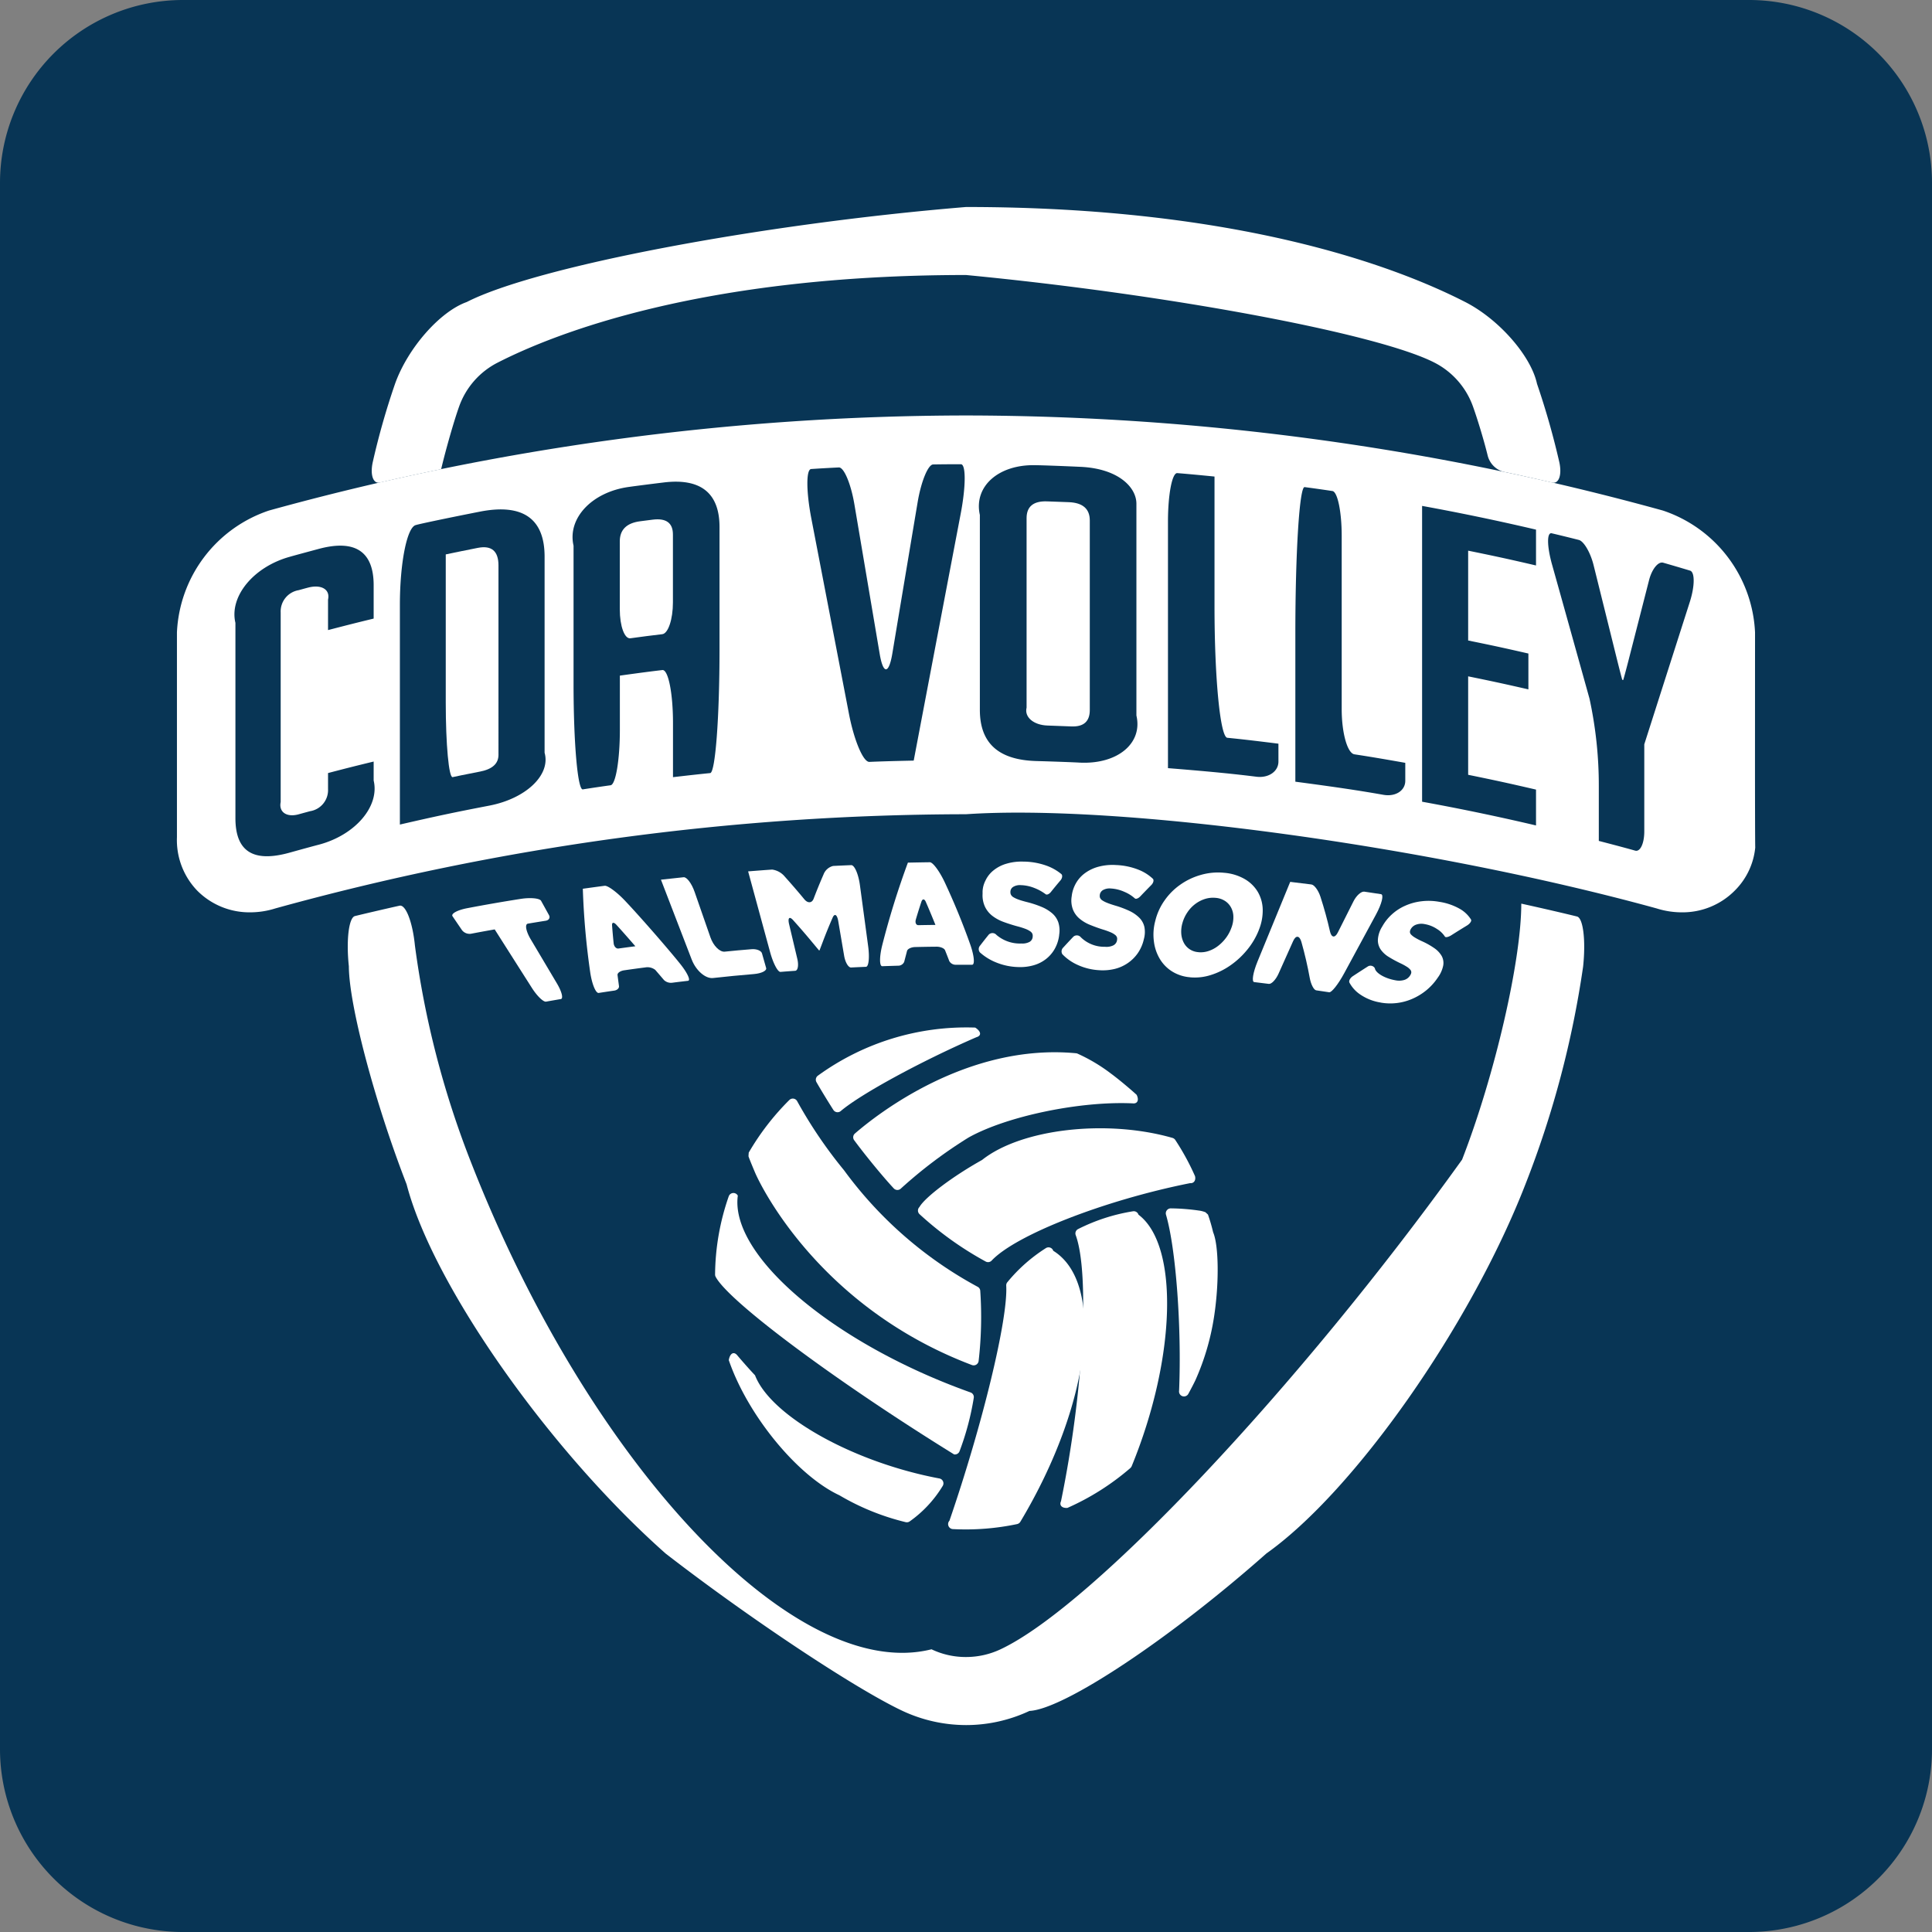 <svg xmlns="http://www.w3.org/2000/svg" xmlns:xlink="http://www.w3.org/1999/xlink" width="200" height="200" viewBox="0 0 200 200">
  <rect x="0" y="0" width="200" height="200" fill="#808080" stroke="none"/>
  <defs>
    <clipPath id="clip-path">
      <path id="Tracciato_306" data-name="Tracciato 306" d="M0,73.26H200v-200H0Z" transform="translate(0 126.74)" fill="none"/>
    </clipPath>
  </defs>
  <g id="cda_volley" transform="translate(0 126.74)">
    <g id="Raggruppa_402" data-name="Raggruppa 402" transform="translate(0 -126.74)" clip-path="url(#clip-path)">
      <g id="Raggruppa_376" data-name="Raggruppa 376" transform="translate(0 0)">
        <path id="Tracciato_280" data-name="Tracciato 280" d="M6.936,0A18.937,18.937,0,0,0-12,18.936V181.064A18.936,18.936,0,0,0,6.936,200H169.064A18.935,18.935,0,0,0,188,181.064V18.936A18.936,18.936,0,0,0,169.064,0Z" transform="translate(12)" fill="#083555"/>
      </g>
      <g id="Raggruppa_377" data-name="Raggruppa 377" transform="translate(95.027 116.799)">
        <path id="Tracciato_281" data-name="Tracciato 281" d="M9.758.444A25.639,25.639,0,0,1,11.8,4.189c.106.437-.123.761-.513.723C2.449,6.672-6.746,10.261-9.251,12.926a.511.511,0,0,1-.608.106,34.481,34.481,0,0,1-6.858-4.906.511.511,0,0,1-.014-.739c.578-1.019,3.481-3.2,6.486-4.876C-6.2-.71,2.629-1.732,9.465.228a.532.532,0,0,1,.294.216" transform="translate(16.882 0.768)" fill="#fff"/>
      </g>
      <g id="Raggruppa_378" data-name="Raggruppa 378" transform="translate(88.327 108.929)">
        <path id="Tracciato_282" data-name="Tracciato 282" d="M8.447.038a.5.5,0,0,1,.188.054,17.68,17.68,0,0,1,3.442,2.058c.721.529,1.9,1.509,2.646,2.189.271.544.093.942-.4.887C8.866,4.971,1.249,6.558-2.69,8.771a47.874,47.874,0,0,0-6.989,5.271.514.514,0,0,1-.74-.016c-1.1-1.177-2.937-3.412-4.1-4.99a.511.511,0,0,1,.079-.688C-12.159,6.372-2.8-1.021,8.447.038" transform="translate(14.613 0.065)" fill="#fff"/>
      </g>
      <g id="Raggruppa_379" data-name="Raggruppa 379" transform="translate(84.453 106.359)">
        <path id="Tracciato_283" data-name="Tracciato 283" d="M6.032.005l.032,0c.622.4.675.844.118,1-5.714,2.478-12,5.9-14.035,7.641a.514.514,0,0,1-.765-.114c-.638-1-1.42-2.29-1.75-2.877a.513.513,0,0,1,.142-.668A26.155,26.155,0,0,1,6.032.005" transform="translate(10.436 0.01)" fill="#fff"/>
      </g>
      <g id="Raggruppa_380" data-name="Raggruppa 380" transform="translate(77.485 113.73)">
        <path id="Tracciato_284" data-name="Tracciato 284" d="M.009,2.046A26.293,26.293,0,0,1,4.214-3.4a.513.513,0,0,1,.8.109,47.113,47.113,0,0,0,4.86,7.166A41.6,41.6,0,0,0,23.69,15.93a.506.506,0,0,1,.286.432,39.869,39.869,0,0,1-.167,7.237.516.516,0,0,1-.694.44C7.5,18.134,1.345,5.717.662,4.112c-.377-.887-.68-1.643-.677-1.687,0-.08.013-.216.024-.379" transform="translate(0.015 3.54)" fill="#fff"/>
      </g>
      <g id="Raggruppa_381" data-name="Raggruppa 381" transform="translate(74.008 123.498)">
        <path id="Tracciato_285" data-name="Tracciato 285" d="M.868.1c-.84,6.211,9.945,15.331,24.087,20.372a.506.506,0,0,1,.338.568,28.222,28.222,0,0,1-1.471,5.522.519.519,0,0,1-.562.328C10.962,19.281-.093,11.045-1.428,8.5a.513.513,0,0,1-.057-.248A25.124,25.124,0,0,1-.072.173.515.515,0,0,1,.868.1" transform="translate(1.502 0.173)" fill="#fff"/>
      </g>
      <g id="Raggruppa_382" data-name="Raggruppa 382" transform="translate(75.443 140.08)">
        <path id="Tracciato_286" data-name="Tracciato 286" d="M6.859,6.38a.52.52,0,0,1-.42.074A25.066,25.066,0,0,1-.414,3.674c-4.373-2.039-9.5-8.3-11.452-13.992.123-.71.516-.931.877-.5s1.176,1.37,1.84,2.07C-7.525-4.523,1.017.257,9.93,1.932a.513.513,0,0,1,.347.778A12.309,12.309,0,0,1,6.859,6.38" transform="translate(11.866 11.037)" fill="#fff"/>
      </g>
      <g id="Raggruppa_383" data-name="Raggruppa 383" transform="translate(98.153 129.132)">
        <path id="Tracciato_287" data-name="Tracciato 287" d="M.048,10.365C3.493.348,6.124-10.55,5.927-13.974a.505.505,0,0,1,.128-.369,16.706,16.706,0,0,1,3.953-3.5.513.513,0,0,1,.787.259c5.4,3.344,3.876,15.9-3.405,28.051a.522.522,0,0,1-.341.243A25.8,25.8,0,0,1,.4,11.227a.517.517,0,0,1-.355-.862" transform="translate(0.084 17.932)" fill="#fff"/>
      </g>
      <g id="Raggruppa_384" data-name="Raggruppa 384" transform="translate(109.773 125.384)">
        <path id="Tracciato_288" data-name="Tracciato 288" d="M2.651,9.74a26.042,26.042,0,0,1-6.508,4.122c-.57.044-.868-.265-.666-.694C-2.216,1.977-1.534-10.353-3-14.369a.509.509,0,0,1,.254-.638,19.37,19.37,0,0,1,5.667-1.835.511.511,0,0,1,.574.35c4.21,3.158,3.9,14.811-.7,26.03a.53.53,0,0,1-.145.2" transform="translate(4.586 16.851)" fill="#fff"/>
      </g>
      <g id="Raggruppa_385" data-name="Raggruppa 385" transform="translate(120.69 125.09)">
        <path id="Tracciato_289" data-name="Tracciato 289" d="M.5,6.914C.775.323.166-7.834-.856-11.306a.514.514,0,0,1,.5-.656,21.9,21.9,0,0,1,2.9.226,2.852,2.852,0,0,1,.682.174c.074.068.191.174.265.243a18.279,18.279,0,0,1,.533,1.832c.595,1.4.63,5.364.079,8.853a25.517,25.517,0,0,1-1.878,6.38c-.093.218-.436.885-.765,1.488A.513.513,0,0,1,.5,6.914" transform="translate(0.869 11.962)" fill="#fff"/>
      </g>
      <g id="Raggruppa_386" data-name="Raggruppa 386" transform="translate(36.001 93.544)">
        <path id="Tracciato_290" data-name="Tracciato 290" d="M44.5,0c0,5.911-2.739,17.773-6.128,26.5C21.489,50.032.1,72.728-9.407,77.19a8.382,8.382,0,0,1-3.573.8,8.228,8.228,0,0,1-3.574-.8C-30.679,80.745-52.069,58.048-64.331,26.5a95.625,95.625,0,0,1-5.7-22.167c-.238-2.414-.95-4.259-1.589-4.12-1.155.254-3.465.791-4.617,1.073-.638.158-.92,2.484-.633,5.2.013,4,2.687,14.1,5.978,22.567,2.7,10.387,14.71,27.5,26.816,38.225,8.668,6.707,19.651,14,24.531,16.293a15.564,15.564,0,0,0,6.566,1.464,15.454,15.454,0,0,0,6.565-1.464C-2.841,83.4,8.142,76.107,18.115,67.27c9.121-6.47,21.127-23.585,26.816-38.225A101.287,101.287,0,0,0,50.9,6.519c.289-2.708.006-5.029-.631-5.187C49.119,1.048,46.81.507,44.5,0" transform="translate(76.982)" fill="#fff"/>
      </g>
      <g id="Raggruppa_387" data-name="Raggruppa 387" transform="translate(46.816 92.975)">
        <path id="Tracciato_291" data-name="Tracciato 291" d="M1.61,1.186C.387,1.4-.224,1.518-.835,1.634a1,1,0,0,1-.937-.365Q-2.264.547-2.755-.176c-.181-.267.5-.639,1.513-.833q2.762-.528,5.536-.963c1.021-.159,1.969-.069,2.119.2q.407.736.814,1.475c.15.271,0,.535-.342.587q-.918.144-1.838.3c-.338.057-.205.784.294,1.625Q6.7,4.5,8.057,6.788c.5.841.677,1.561.4,1.608q-.765.13-1.529.267c-.281.05-.939-.587-1.469-1.423C4.493,5.726,3.533,4.212,1.61,1.186" transform="translate(2.785 2.051)" fill="#fff"/>
      </g>
      <g id="Raggruppa_388" data-name="Raggruppa 388" transform="translate(60.334 91.694)">
        <path id="Tracciato_292" data-name="Tracciato 292" d="M0,.113C1.13-.044,1.695-.12,2.26-.194c.312-.039,1.236.633,2.062,1.5,1.5,1.576,4.393,4.884,5.754,6.58.751.937,1.114,1.725.81,1.758-.549.063-1.1.128-1.647.2A1.045,1.045,0,0,1,8.4,9.563Q7.953,9.037,7.5,8.513a1.317,1.317,0,0,0-1.032-.256q-1.1.14-2.192.3c-.4.057-.709.276-.683.488.047.383.1.765.15,1.149.028.211-.188.418-.484.462-.538.077-1.075.158-1.613.243-.3.046-.688-.885-.873-2.08A77.762,77.762,0,0,1,0,.113M5.439,6.066C4.474,4.956,3.981,4.4,3.481,3.852c-.276-.306-.48-.278-.454.06q.069.921.163,1.837c.035.338.259.584.5.551.437-.06.876-.12,1.75-.234" transform="translate(0 0.196)" fill="#fff"/>
      </g>
      <g id="Raggruppa_389" data-name="Raggruppa 389" transform="translate(68.421 90.81)">
        <path id="Tracciato_293" data-name="Tracciato 293" d="M0,.093C1.174-.038,1.761-.1,2.348-.16c.325-.033.833.645,1.135,1.513Q4.3,3.709,5.124,6.067c.3.868.963,1.529,1.475,1.477Q7.991,7.4,9.386,7.29c.513-.043.993.15,1.073.429q.215.76.432,1.521c.079.279-.489.559-1.269.623q-2.116.175-4.231.41c-.778.087-1.766-.769-2.206-1.911C2.389,6.3,1.592,4.229,0,.093" transform="translate(0 0.161)" fill="#fff"/>
      </g>
      <g id="Raggruppa_390" data-name="Raggruppa 390" transform="translate(77.446 89.559)">
        <path id="Tracciato_294" data-name="Tracciato 294" d="M0,.236C1.243.139,1.865.091,2.487.05A2.058,2.058,0,0,1,3.8.784q1.046,1.165,2.017,2.34c.357.434.789.407.963-.057Q7.26,1.806,7.81.546A1.42,1.42,0,0,1,8.8-.325q.933-.047,1.868-.084c.344-.014.75.918.906,2.081q.428,3.16.852,6.318c.158,1.163.055,2.115-.227,2.126-.513.022-1.024.044-1.537.071-.282.013-.6-.516-.718-1.184q-.308-1.811-.617-3.623c-.112-.666-.372-.827-.578-.358Q8.19,6.3,7.712,7.571c-.177.47-.323.852-.33.852a.222.222,0,0,0-.033,0c-.006,0-.3-.352-.661-.787Q5.715,6.459,4.662,5.289c-.388-.431-.576-.243-.42.418q.426,1.8.851,3.59c.156.661.057,1.214-.223,1.232q-.76.052-1.52.114c-.279.022-.761-.895-1.075-2.05C1.706,6.506,1.138,4.415,0,.236" transform="translate(0 0.409)" fill="#fff"/>
      </g>
      <g id="Raggruppa_391" data-name="Raggruppa 391" transform="translate(91.105 89.26)">
        <path id="Tracciato_295" data-name="Tracciato 295" d="M1.055.014C2.193-.009,2.761-.019,3.33-.025c.314,0,1.01.942,1.556,2.11Q6.366,5.261,7.5,8.459c.417,1.176.508,2.129.2,2.127-.552,0-1.1,0-1.657,0a.762.762,0,0,1-.7-.372c-.144-.376-.29-.753-.442-1.128-.082-.207-.48-.372-.885-.369q-1.1.009-2.206.036c-.407.009-.784.186-.843.4Q.819,9.72.67,10.291a.677.677,0,0,1-.641.393c-.541.016-1.084.033-1.625.052-.3.011-.306-.944-.017-2.13A85.143,85.143,0,0,1,1.055.014M3.906,6.458c-.488-1.2-.739-1.793-1-2.389-.144-.33-.349-.327-.458.006q-.3.907-.567,1.813c-.1.335.017.6.26.6.44-.009.882-.017,1.763-.027" transform="translate(1.825 0.025)" fill="#fff"/>
      </g>
      <g id="Raggruppa_392" data-name="Raggruppa 392" transform="translate(101.319 89.191)">
        <path id="Tracciato_296" data-name="Tracciato 296" d="M1.518,4A6.49,6.49,0,0,1-.827,3.52,5.626,5.626,0,0,1-2.509,2.477.537.537,0,0,1-2.5,1.794c.3-.39.6-.776.918-1.163A.546.546,0,0,1-.794.67,3.728,3.728,0,0,0,1.8,1.56a1.569,1.569,0,0,0,.832-.167A.653.653,0,0,0,2.957.866s0-.017,0-.03a.58.58,0,0,0-.041-.3A.626.626,0,0,0,2.683.287,2.337,2.337,0,0,0,2.2.041a8.3,8.3,0,0,0-.8-.252C1.05-.3.407-.5-.036-.665a4.353,4.353,0,0,1-1.155-.617,2.64,2.64,0,0,1-.772-.926A2.8,2.8,0,0,1-2.23-3.572a.168.168,0,0,0,0-.024s0-.117,0-.252a2.717,2.717,0,0,1,.3-1.108,2.945,2.945,0,0,1,.84-1.06A3.78,3.78,0,0,1,.239-6.7a5.462,5.462,0,0,1,1.733-.218A7.239,7.239,0,0,1,4.379-6.5a5.154,5.154,0,0,1,1.546.873c.14.133.1.421-.085.645q-.511.6-1,1.212c-.18.224-.423.325-.541.227a4.829,4.829,0,0,0-1.155-.639,4.1,4.1,0,0,0-1.417-.3A1.333,1.333,0,0,0,.936-4.3a.607.607,0,0,0-.284.477c0,.006,0,.019,0,.03a.588.588,0,0,0,.063.317.679.679,0,0,0,.262.254,2.943,2.943,0,0,0,.522.237c.126.052.5.164.846.251a10.547,10.547,0,0,1,1.524.5,4.1,4.1,0,0,1,1.114.675,2.185,2.185,0,0,1,.63.936A2.77,2.77,0,0,1,5.7.656a.236.236,0,0,1,0,.03,3.816,3.816,0,0,1-.462,1.431,3.541,3.541,0,0,1-.9,1.048,3.726,3.726,0,0,1-1.258.641A5.025,5.025,0,0,1,1.518,4" transform="translate(2.627 6.92)" fill="#fff"/>
      </g>
      <g id="Raggruppa_393" data-name="Raggruppa 393" transform="translate(109.89 89.544)">
        <path id="Tracciato_297" data-name="Tracciato 297" d="M1.444,3.99A6.171,6.171,0,0,1-.849,3.431a5.017,5.017,0,0,1-1.564-1.1.549.549,0,0,1,.088-.683q.516-.566,1.054-1.13A.541.541,0,0,1-.49.589,3.465,3.465,0,0,0,2,1.564a1.629,1.629,0,0,0,.852-.14A.726.726,0,0,0,3.246.911a.089.089,0,0,1,0-.032.555.555,0,0,0-.009-.3A.563.563,0,0,0,3.036.323,2,2,0,0,0,2.58.061a7.772,7.772,0,0,0-.773-.278c-.339-.1-.959-.323-1.384-.5A3.975,3.975,0,0,1-.663-1.374a2.366,2.366,0,0,1-.666-.95A2.671,2.671,0,0,1-1.438-3.7s0-.017,0-.028A3.546,3.546,0,0,1-.976-5.065,3.344,3.344,0,0,1-.015-6.1a4.183,4.183,0,0,1,1.4-.639,5.591,5.591,0,0,1,1.761-.159,7.022,7.022,0,0,1,2.364.5,4.662,4.662,0,0,1,1.45.923c.126.137.055.424-.159.641q-.582.587-1.142,1.177c-.207.218-.462.311-.57.208a3.834,3.834,0,0,0-1.084-.677,3.939,3.939,0,0,0-1.386-.344,1.4,1.4,0,0,0-.811.155.681.681,0,0,0-.339.467.2.2,0,0,0,0,.03.559.559,0,0,0,.025.319.6.6,0,0,0,.234.262,2.646,2.646,0,0,0,.5.252c.12.055.486.181.816.279a10.238,10.238,0,0,1,1.471.549,3.68,3.68,0,0,1,1.038.713,1.955,1.955,0,0,1,.527.955A2.742,2.742,0,0,1,6.02.793a.205.205,0,0,1-.006.03,4.116,4.116,0,0,1-.626,1.414A4.013,4.013,0,0,1,4.361,3.251a4.116,4.116,0,0,1-1.333.6,5.24,5.24,0,0,1-1.584.14" transform="translate(2.497 6.903)" fill="#fff"/>
      </g>
      <g id="Raggruppa_394" data-name="Raggruppa 394" transform="translate(119.398 90.323)">
        <path id="Tracciato_298" data-name="Tracciato 298" d="M1.39,3.971a4.108,4.108,0,0,1-1.854-.6A3.873,3.873,0,0,1-1.731,2.083a4.616,4.616,0,0,1-.617-1.8,5.454,5.454,0,0,1,.137-2.137s0-.019.008-.03a6.158,6.158,0,0,1,.948-2.085A6.58,6.58,0,0,1,.378-5.61a6.947,6.947,0,0,1,2.13-1.013,6.4,6.4,0,0,1,2.4-.221A5.081,5.081,0,0,1,7.039-6.2,3.765,3.765,0,0,1,8.406-4.864a3.783,3.783,0,0,1,.508,1.826A5.293,5.293,0,0,1,8.507-.911L8.5-.881A7.612,7.612,0,0,1,7.279,1.161a8.432,8.432,0,0,1-1.739,1.6,7.413,7.413,0,0,1-2.023.986,5.387,5.387,0,0,1-2.127.229m.86-2.6a2.541,2.541,0,0,0,1.076-.128A3.325,3.325,0,0,0,4.3.722a4.286,4.286,0,0,0,.813-.83,3.94,3.94,0,0,0,.56-1.048s.008-.017.013-.03a3.029,3.029,0,0,0,.191-1.086,2.058,2.058,0,0,0-.224-.944,1.865,1.865,0,0,0-.623-.7,2.067,2.067,0,0,0-1-.333A2.77,2.77,0,0,0,2.9-4.122a3.372,3.372,0,0,0-1,.532,3.5,3.5,0,0,0-.783.841A3.757,3.757,0,0,0,.618-1.692s0,.017-.008.03A3.134,3.134,0,0,0,.481-.573,2.4,2.4,0,0,0,.727.364a1.82,1.82,0,0,0,.593.686,1.87,1.87,0,0,0,.929.323" transform="translate(2.404 6.871)" fill="#fff"/>
      </g>
      <g id="Raggruppa_395" data-name="Raggruppa 395" transform="translate(129.694 91.291)">
        <path id="Tracciato_299" data-name="Tracciato 299" d="M1.417,0c1.1.129,1.644.2,2.192.268.3.038.723.606.936,1.267q.582,1.794.988,3.588c.148.66.513.712.813.117Q7.157,3.624,7.97,2.007c.3-.595.8-1.04,1.119-.994q.864.125,1.726.259c.319.049.084,1-.522,2.116Q8.643,6.427,7,9.47c-.606,1.12-1.3,2-1.546,1.958-.448-.069-.9-.136-1.346-.2-.248-.036-.549-.617-.672-1.3q-.334-1.846-.857-3.7c-.193-.683-.574-.732-.854-.11Q.968,7.807.211,9.5c-.279.622-.731,1.1-1.01,1.06-.5-.065-1.008-.128-1.513-.186-.278-.033-.125-.983.342-2.122C-1.124,6.186-.277,4.123,1.417,0" transform="translate(2.451)" fill="#fff"/>
      </g>
      <g id="Raggruppa_396" data-name="Raggruppa 396" transform="translate(139.669 93.254)">
        <path id="Tracciato_300" data-name="Tracciato 300" d="M1.191,3.856A5.166,5.166,0,0,1-.9,3.037,3.412,3.412,0,0,1-2.042,1.781c-.074-.181.087-.473.361-.655Q-.935.634-.168.146A.521.521,0,0,1,.595.306C.669.8,1.622,1.361,2.723,1.554a1.888,1.888,0,0,0,.917-.035,1.092,1.092,0,0,0,.6-.456.317.317,0,0,0,.017-.03A.61.61,0,0,0,4.368.744a.411.411,0,0,0-.1-.281A1.494,1.494,0,0,0,3.907.154,5.891,5.891,0,0,0,3.236-.21a12.293,12.293,0,0,1-1.2-.653A2.746,2.746,0,0,1,1.2-1.632,1.708,1.708,0,0,1,.909-2.639,2.851,2.851,0,0,1,1.346-3.99l.017-.028a4.912,4.912,0,0,1,1-1.255,5.081,5.081,0,0,1,1.381-.895,5.774,5.774,0,0,1,1.668-.456,6.139,6.139,0,0,1,1.843.054,6.151,6.151,0,0,1,2.2.767,3.269,3.269,0,0,1,1.1,1.076c.073.15-.114.421-.418.608q-.824.5-1.629,1.013c-.3.188-.592.248-.661.136a2.589,2.589,0,0,0-.828-.791,3.269,3.269,0,0,0-1.266-.5,1.631,1.631,0,0,0-.881.054,1.02,1.02,0,0,0-.53.415l-.017.028a.621.621,0,0,0-.1.314.417.417,0,0,0,.133.284,1.9,1.9,0,0,0,.4.306,6.576,6.576,0,0,0,.716.371,7.791,7.791,0,0,1,1.269.712,2.535,2.535,0,0,1,.773.819,1.511,1.511,0,0,1,.153,1,3.175,3.175,0,0,1-.563,1.242l-.019.028a6,6,0,0,1-1.2,1.307,6.178,6.178,0,0,1-1.445.868,5.7,5.7,0,0,1-1.591.424,5.709,5.709,0,0,1-1.662-.05" transform="translate(2.06 6.671)" fill="#fff"/>
      </g>
      <g id="Raggruppa_397" data-name="Raggruppa 397" transform="translate(38.483 21.428)">
        <path id="Tracciato_301" data-name="Tracciato 301" d="M2.631,9.943c.5-2.11,1.335-5.012,1.859-6.481a8.169,8.169,0,0,1,4-4.557C14.372-4.1,29.617-10.16,56.968-10.16c20.89,2,42.6,6.055,48.482,9.064a8.2,8.2,0,0,1,4,4.557c.524,1.469,1.182,3.677,1.521,5.08a2.355,2.355,0,0,0,1.6,1.663c1.269.26,3.8.825,5.061,1.122.7.163,1.037-.768.759-2.083A80.69,80.69,0,0,0,116.075,1.1c-.626-2.9-3.948-6.685-7.42-8.46C101.468-11.039,85.2-17.2,56.968-17.2c-21.359,1.76-44.5,6.162-51.687,9.837C2.5-6.373-.826-2.585-2.139,1.1A76.29,76.29,0,0,0-4.455,9.244c-.278,1.313.062,2.244.759,2.081,1.262-.3,3.792-.862,6.328-1.382" transform="translate(4.552 17.201)" fill="#fff"/>
      </g>
      <g id="Raggruppa_398" data-name="Raggruppa 398" transform="translate(18.28 43.005)">
        <path id="Tracciato_302" data-name="Tracciato 302" d="M59.854,8.227a13.978,13.978,0,0,0-9.5-12.6l-.049-.016a271.958,271.958,0,0,0-72.134-9.839A271.958,271.958,0,0,0-93.96-4.393l-.05.016a13.977,13.977,0,0,0-9.5,12.6l0,21.209a7.546,7.546,0,0,0,2.091,5.52,7.606,7.606,0,0,0,5.5,2.255,8.654,8.654,0,0,0,2.6-.406,269.611,269.611,0,0,1,71.49-9.749c15.97-1.084,47.977,3.281,71.49,9.749a8.688,8.688,0,0,0,2.6.406,7.6,7.6,0,0,0,5.5-2.255,7.275,7.275,0,0,0,2.113-4.441c-.014-.581-.025-4.584-.025-8.941Zm-143-1.428h0c-1.892.458-2.837.7-4.723,1.19V4.832c.24-1.059-.705-1.61-2.11-1.228-.142.036-.559.151-.931.254a2.232,2.232,0,0,0-1.861,2.31V25.787c-.215,1.045.619,1.614,1.861,1.273.178-.05.705-.194,1.177-.322a2.208,2.208,0,0,0,1.864-2.287V22.789c1.886-.494,2.831-.732,4.723-1.191V23.56c.638,2.667-1.894,5.638-5.656,6.639-.466.118-1.826.491-3.039.828-3.753,1.048-5.615-.1-5.615-3.568V7.243c-.652-2.73,1.862-5.791,5.615-6.838.461-.134,1.821-.5,3.039-.828,3.762-1,5.656.3,5.656,3.767Zm17.695,13.888c.649,2.288-1.913,4.739-5.719,5.473-3.716.716-5.567,1.109-9.261,1.961V5.388c0-4.357.737-8.061,1.649-8.27.339-.112,3.3-.734,6.618-1.387,4.467-.879,6.713.731,6.713,4.654Zm13.292,2.528V17.606c0-3.1-.494-5.55-1.1-5.479-1.1.129-2.2.27-4.4.576v5.608c0,3.1-.429,5.668-.959,5.742q-1.439.2-2.877.426c-.529.084-.958-4.794-.958-10.895V-.746c-.661-2.844,1.911-5.569,5.744-6.086.549-.08,2.162-.287,3.6-.462,3.839-.464,5.766,1.117,5.766,4.614V10.008c0,7.008-.432,12.732-.964,12.784-.963.095-1.927.2-3.85.423M-27.24,21.5c-2.294.049-3.442.085-4.589.134-.634.027-1.583-2.212-2.119-5-.972-5.051-2.918-15.155-3.891-20.205-.537-2.79-.546-5.078-.017-5.113q1.434-.095,2.866-.163c.529-.024,1.25,1.688,1.611,3.825.655,3.869,1.963,11.61,2.618,15.479.361,2.138.947,2.119,1.308-.041C-28.8,6.5-27.492-1.321-26.836-5.232c.361-2.16,1.083-3.918,1.611-3.926q1.437-.024,2.87-.022c.529,0,.521,2.291-.019,5.114C-23.347,1.047-25.3,11.274-27.24,21.5m23.055-4.662c.669,2.867-1.943,5.05-5.834,4.873-.69-.041-2.719-.115-4.531-.166-3.893-.109-5.842-1.831-5.842-5.3V-3.929C-21.052-6.88-18.459-9.185-14.6-9.08c.705.009,2.779.085,4.63.17,3.857.175,5.784,2.077,5.784,3.825V16.838Zm3.266,5.446c0-10.208,0-20.415,0-25.518,0-2.818.432-5.069.964-5.026.964.077,1.928.164,3.854.355V5.55c0,7.433.593,13.516,1.326,13.588,1.326.131,2.648.279,5.291.611V21.6c0,1.024-1.021,1.726-2.282,1.569-2.283-.284-4.572-.519-9.153-.888m13.186,1.4V8.372c0-8.455.429-15.255.961-15.184q1.439.189,2.878.407c.53.079.959,2.152.959,4.63,0,4.485,0,13.456,0,17.942,0,2.476.59,4.573,1.319,4.684,1.318.2,2.635.415,5.263.881v1.856c0,1.024-1.016,1.676-2.269,1.453-2.271-.4-4.548-.754-9.11-1.357M37.181,1.3c-2.8-.652-4.21-.958-7.025-1.532v9.3c2.5.508,3.746.778,6.236,1.349v3.71c-2.49-.57-3.738-.84-6.236-1.349V22.97c2.815.574,4.221.881,7.025,1.532v3.712c-3.9-.918-7.848-1.741-11.793-2.457V-4.866c3.945.718,7.889,1.539,11.793,2.457ZM48.389,19.824v9.009c0,1.243-.421,2.134-.941,1.988-.939-.264-1.881-.518-3.767-1.007v-5.63a42.377,42.377,0,0,0-.964-9.1c-.966-3.469-2.9-10.4-3.874-13.868-.537-1.914-.552-3.368-.035-3.246q1.406.331,2.807.688c.516.133,1.2,1.3,1.526,2.61.59,2.373,1.769,7.119,2.356,9.492.325,1.31.6,2.377.617,2.38l.088.024c.016,0,.267-.918.56-2.062.53-2.07,1.592-6.213,2.122-8.283.292-1.142.945-1.952,1.46-1.805q1.394.4,2.782.819c.51.155.5,1.6-.021,3.233-.944,2.951-2.833,8.854-4.718,14.756" transform="translate(103.547 14.232)" fill="#fff"/>
      </g>
      <g id="Raggruppa_399" data-name="Raggruppa 399" transform="translate(64.159 53.762)">
        <path id="Tracciato_303" data-name="Tracciato 303" d="M1.246.012c-.2.024-.781.1-1.3.167-1.4.183-2.1.879-2.1,2.074V9.291c0,1.742.492,3.088,1.1,3q1.65-.23,3.3-.423c.608-.071,1.1-1.542,1.1-3.285V1.549c0-1.2-.7-1.714-2.1-1.537" transform="translate(2.156 0.021)" fill="#fff"/>
      </g>
      <g id="Raggruppa_400" data-name="Raggruppa 400" transform="translate(106.234 51.9)">
        <path id="Tracciato_304" data-name="Tracciato 304" d="M1.618.031C1.274.016.26-.022-.648-.052-2.057-.1-2.761.486-2.761,1.681V21.3c-.248.975.721,1.805,2.165,1.853.376.009,1.479.05,2.465.092,1.275.054,1.913-.511,1.913-1.7V1.92C3.782.726,3.059.09,1.618.031" transform="translate(2.799 0.054)" fill="#fff"/>
      </g>
      <g id="Raggruppa_401" data-name="Raggruppa 401" transform="translate(46.139 56.65)">
        <path id="Tracciato_305" data-name="Tracciato 305" d="M1.217.024C-.114.288-.778.422-2.1.7V16.016c0,4.357.32,7.822.713,7.739.148-.038,1.428-.3,2.858-.578,1.256-.248,1.887-.819,1.887-1.73V1.83C3.353.351,2.64-.256,1.217.024" transform="translate(2.105 0.042)" fill="#fff"/>
      </g>
    </g>
  </g>
</svg>
